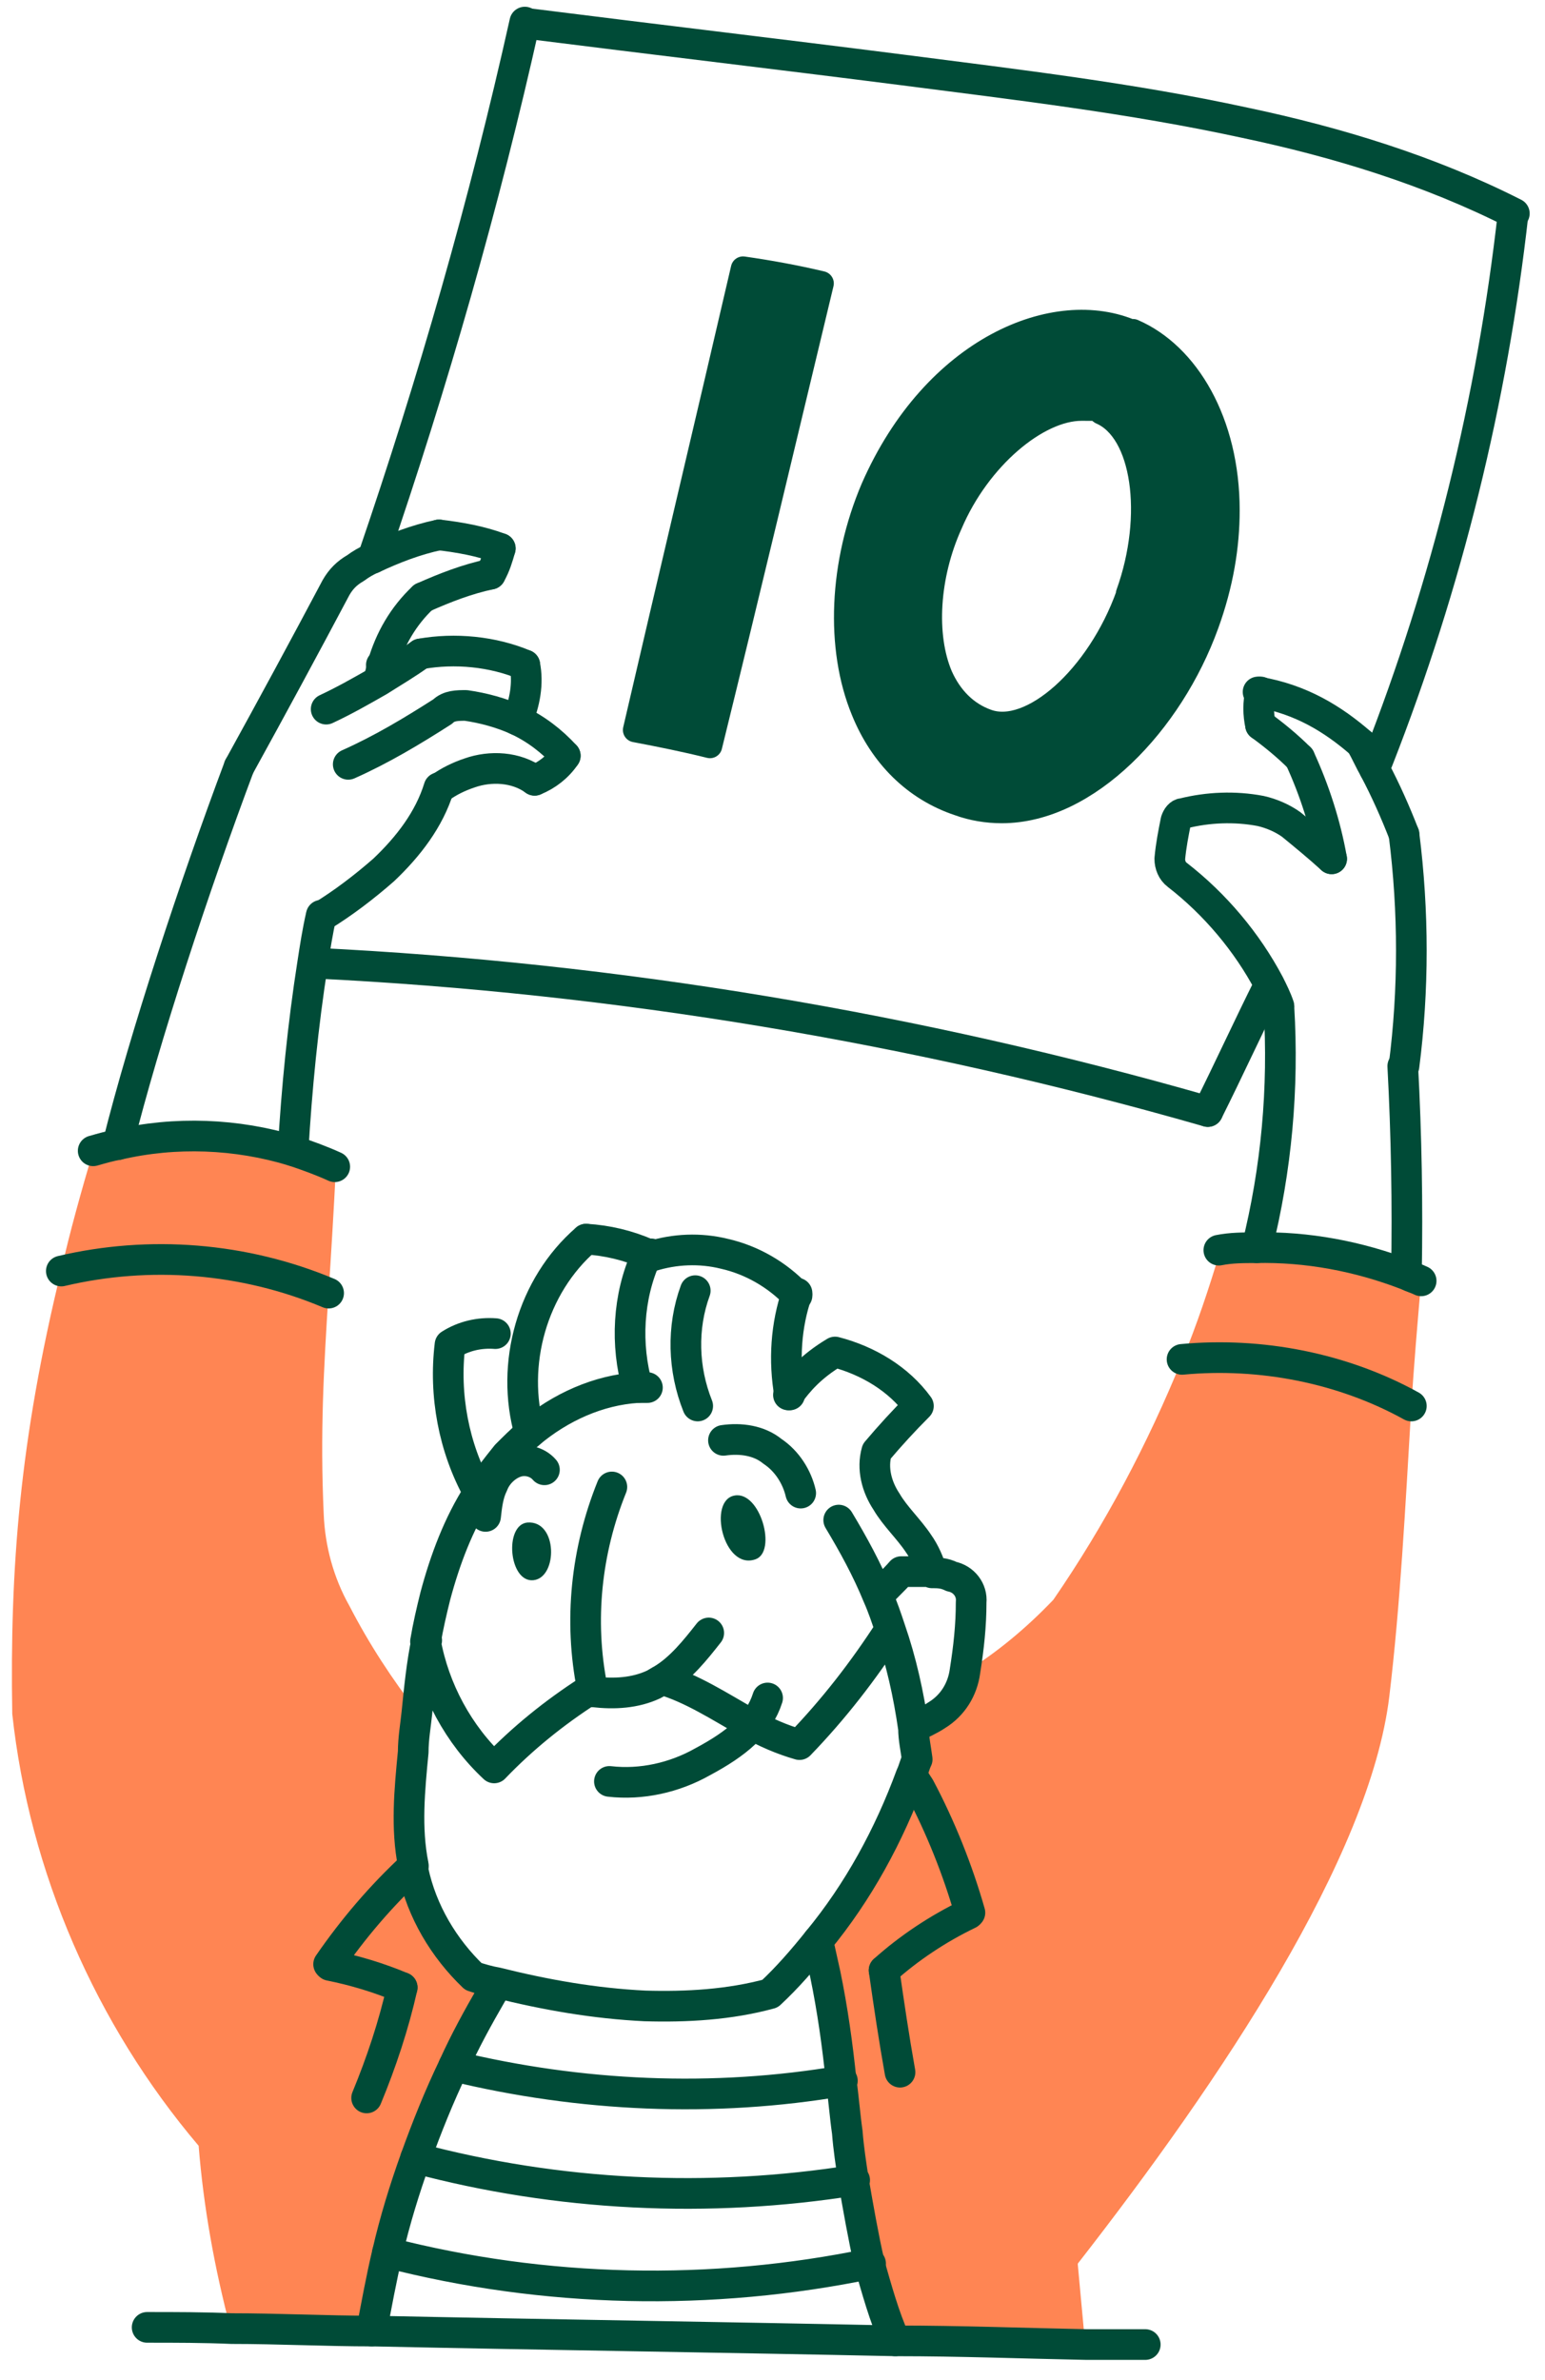 <?xml version="1.0" encoding="utf-8"?>
<svg xmlns="http://www.w3.org/2000/svg" data-name="Layer 1" id="Layer_1" version="1.1" viewBox="0 0 126 194">
  <defs>
    <style>
      .ten-icon-1 {
        fill: none;
        stroke-width: 2.5px;
      }

      .ten-icon-1, .ten-icon-2 {
        stroke: #004b37;
        stroke-linecap: round;
        stroke-linejoin: round;
      }

      .ten-icon-2 {
        stroke-width: 2px;
      }

      .ten-icon-2, .ten-icon-3 {
        fill: #004b37;
      }

      .ten-icon-4 {
        fill: #ff8553;
      }

      .ten-icon-4, .ten-icon-3 {
        stroke-width: 0px;
      }
    </style>
  </defs>
  <g data-name=" 10-icon" id="_10-icon">
    <g data-name="Layer 3" id="Layer_3">
      <path class="ten-icon-4" d="M87.9,184.6c.2,2.2.4,4.3.6,6.5-5.2,0-10.4-.2-15.5-.3-.9-2-1.5-4.2-2.1-6.3-.5-2.2-.9-4.5-1.3-6.8-.2-1.3-.4-2.6-.5-3.9-.2-1.4-.3-2.8-.5-4.2-.3-2.9-.7-5.8-1.3-8.7-.2-.9-.4-1.8-.6-2.7,3.2-4.1,5.8-8.6,7.6-13.5.2-.5.3-.9.5-1.3,0-.9-.2-1.7-.3-2.5.7-.3,1.3-.6,1.9-1,1.2-.8,2.1-2.1,2.3-3.6h0c2.6-1.6,5-3.6,7.2-5.9,4.2-6.1,7.7-12.7,10.5-19.6,6.4-.6,13.1.7,18.7,3.8-.5,8.4-.9,16.2-1.8,23.7-1.6,13.1-13.7,31.2-25.4,46.2h0Z" id="Vector"/>
      <path class="ten-icon-4" d="M40.6,161.7c-.2.3-.3.5-.5.8-1.1,1.9-2.2,3.9-3.1,5.9-1.2,2.5-2.2,5-3.1,7.5-.9,2.5-1.7,5.1-2.3,7.7-.5,2.1-.9,4.3-1.3,6.4-3.8,0-7.7-.2-11.5-.2-1.3-4.9-2.2-9.9-2.6-14.9h0c-8.4-9.9-13.8-22.3-15.2-35.2-.2-11.9.6-22.3,4-36.2,7.2-1.7,14.9-1.1,21.8,1.8-.4,6.3-.7,11.5-.4,18.1.1,2.6.8,5.2,2.1,7.5,1.6,3.1,3.5,6,5.6,8.7,0,1.1-.2,2.2-.3,3.2-.3,3.1-.5,6.2,0,9.2v.5c.7,3.3,2.5,6.3,4.9,8.6.6.2,1.3.3,1.9.5h0Z" data-name="Vector 2" id="Vector_2"/>
      <path class="ten-icon-4" d="M27.4,95.1c-.2,3.9-.4,7.2-.6,10.2-6.8-2.9-14.6-3.5-21.8-1.8.7-3.1,1.6-6.3,2.6-9.7.7-.2,1.4-.4,2-.5,4.7-1.1,9.7-.9,14.3.5,1.2.4,2.3.8,3.4,1.3h0Z" data-name="Vector 3" id="Vector_3"/>
      <path class="ten-icon-4" d="M115.9,104.4c-.3,3.5-.6,6.9-.8,10.3-5.7-3.1-12.3-4.5-18.7-3.8,1.2-2.9,2.2-5.9,3.1-8.9,1,0,2-.2,3-.2,4.2,0,8.4.7,12.3,2.2.4.2.8.3,1.2.5h0Z" data-name="Vector 4" id="Vector_4"/>
    </g>
    <g data-name="Layer 2" id="Layer_2">
      <path class="ten-icon-1" d="M23.9,93.8c.3-5.1.8-10.2,1.6-15.3.2-1.3.4-2.6.7-3.9" data-name="Vector 5" id="Vector_5"/>
      <path class="ten-icon-1" d="M35.8,64.2c-.8,2.6-2.5,4.8-4.5,6.7-1.6,1.4-3.3,2.7-5.1,3.8" data-name="Vector 6" id="Vector_6"/>
      <path class="ten-icon-1" d="M9.6,93.3c2.2-8.8,6.3-21.2,9.9-30.8" data-name="Vector 7" id="Vector_7"/>
      <path class="ten-icon-1" d="M43.6,63.6c-1.5-1.1-3.6-1.2-5.3-.6-.9.3-1.7.7-2.4,1.2" data-name="Vector 8" id="Vector_8"/>
      <path class="ten-icon-1" d="M46.1,61.6c-1.1-1.2-2.4-2.2-3.9-2.9-1.3-.6-2.8-1-4.2-1.2-.7,0-1.4,0-1.9.5-2.5,1.6-5,3.1-7.7,4.3" data-name="Vector 9" id="Vector_9"/>
      <path class="ten-icon-1" d="M46.1,61.6c-.6.9-1.5,1.6-2.5,2" data-name="Vector 10" id="Vector_10"/>
      <path class="ten-icon-1" d="M34.3,53.3c-1.1.8-2.3,1.5-3.4,2.2-1.4.8-2.8,1.6-4.3,2.3" data-name="Vector 11" id="Vector_11"/>
      <path class="ten-icon-1" d="M34.3,53.3c2.8-.5,5.9-.2,8.5.9" data-name="Vector 12" id="Vector_12"/>
      <path class="ten-icon-1" d="M31.1,54.2h0" data-name="Vector 13" id="Vector_13"/>
      <path class="ten-icon-1" d="M42.8,54.2c.3,1.5,0,3.1-.6,4.5" data-name="Vector 14" id="Vector_14"/>
      <path class="ten-icon-1" d="M34.5,48.7h0c-1.6,1.5-2.7,3.4-3.3,5.5-.1.4-.2.8-.3,1.2" data-name="Vector 15" id="Vector_15"/>
      <path class="ten-icon-1" d="M40,46.8c-1.9.4-3.7,1.1-5.5,1.9h0" data-name="Vector 16" id="Vector_16"/>
      <path class="ten-icon-1" d="M40.8,44.7c-.2.7-.4,1.4-.8,2.1" data-name="Vector 17" id="Vector_17"/>
      <path class="ten-icon-1" d="M35.8,43.6h0c-1.9.4-3.7,1.1-5.4,1.9-.5.2-1,.5-1.4.8-.7.4-1.2.9-1.6,1.6-2.6,4.9-5.2,9.7-7.9,14.6" data-name="Vector 18" id="Vector_18"/>
      <path class="ten-icon-1" d="M35.8,43.6h0c1.7.2,3.4.5,5,1.1" data-name="Vector 19" id="Vector_19"/>
      <path class="ten-icon-1" d="M104.3,82.1c.4,6.6-.2,13.2-1.8,19.6" data-name="Vector 20" id="Vector_20"/>
      <path class="ten-icon-1" d="M108.6,70c-1.1-1-2.2-1.9-3.3-2.8-.7-.5-1.6-.9-2.5-1.1-2.1-.4-4.3-.3-6.3.2-.3,0-.5.3-.6.6-.2,1-.4,2-.5,3.1,0,.5.2,1,.6,1.3,3.1,2.4,5.7,5.5,7.5,8.9.3.6.6,1.2.8,1.8" data-name="Vector 21" id="Vector_21"/>
      <path class="ten-icon-1" d="M114.4,86.9c.3,5.6.4,11.3.3,16.9" data-name="Vector 22" id="Vector_22"/>
      <path class="ten-icon-1" d="M114.5,68c.8,6.3.8,12.7,0,18.9" data-name="Vector 23" id="Vector_23"/>
      <path class="ten-icon-1" d="M108.6,70c-.5-2.8-1.4-5.6-2.6-8.2h0" data-name="Vector 24" id="Vector_24"/>
      <path class="ten-icon-1" d="M111,60.6h0c.4.7.7,1.4,1.1,2.1.9,1.7,1.7,3.5,2.4,5.3" data-name="Vector 25" id="Vector_25"/>
      <path class="ten-icon-1" d="M111,60.6h0c-2.3-2-4.9-3.6-8.4-4.2" data-name="Vector 26" id="Vector_26"/>
      <path class="ten-icon-1" d="M106,61.8c-1-1-2.1-1.9-3.2-2.7" data-name="Vector 27" id="Vector_27"/>
      <path class="ten-icon-1" d="M102.8,59.1c-.2-.9-.2-1.8,0-2.7" data-name="Vector 28" id="Vector_28"/>
      <path class="ten-icon-1" d="M103.5,80.3c-1.7,3.4-3.3,6.9-5,10.3" data-name="Vector 29" id="Vector_29"/>
      <path class="ten-icon-1" d="M112.1,62.7c0-.3.2-.5.3-.8,5.6-14.3,9.3-29.3,11-44.5" data-name="Vector 30" id="Vector_30"/>
      <path class="ten-icon-1" d="M30.4,45.5c4.9-14.3,9.1-28.9,12.4-43.7" data-name="Vector 31" id="Vector_31"/>
      <path class="ten-icon-1" d="M25.6,78.5c24.7,1.2,49.2,5.3,72.9,12.1" data-name="Vector 32" id="Vector_32"/>
      <path class="ten-icon-1" d="M42.9,1.9c10.3,1.3,20.5,2.5,30.7,3.8,9.3,1.2,18.7,2.3,27.9,4.3,7.6,1.6,15.1,3.9,22,7.4" data-name="Vector 33" id="Vector_33"/>
      <path class="ten-icon-1" d="M115.9,104.4c-.4-.2-.8-.3-1.2-.5-3.9-1.5-8.1-2.3-12.3-2.2-1,0-2,0-3,.2" data-name="Vector 34" id="Vector_34"/>
      <path class="ten-icon-1" d="M96.4,110.8c6.4-.6,13.1.7,18.7,3.8" data-name="Vector 35" id="Vector_35"/>
      <path class="ten-icon-1" d="M5,103.6c7.2-1.7,14.9-1.1,21.8,1.8" data-name="Vector 36" id="Vector_36"/>
      <path class="ten-icon-1" d="M7.6,93.8c.7-.2,1.4-.4,2-.5,4.7-1.1,9.7-.9,14.3.5,1.2.4,2.3.8,3.4,1.3" data-name="Vector 37" id="Vector_37"/>
      <path class="ten-icon-1" d="M49.7,145.2c2.6.3,5.3-.3,7.6-1.6,2.8-1.5,4.6-3,5.3-5.2M54,136.9c2.4.7,4.7,2.2,7,3.5,1.4.8,2.8,1.4,4.2,1.8,2.8-2.9,5.2-6,7.4-9.4M54,136.9c1.5-.9,2.7-2.4,3.8-3.8M54,136.9c-.2.1-.5.3-.7.4-1.5.7-3.2.8-4.9.6M72.6,132.8c.9,2.6,1.5,5.3,1.9,8.1,0,.8.2,1.7.3,2.5-.2.4-.3.9-.5,1.3-1.8,4.9-4.3,9.5-7.6,13.5-1.2,1.5-2.5,3-3.9,4.3-3.3.9-6.8,1.1-10.2,1-4.1-.2-8.1-.9-12.1-1.9-.6-.1-1.3-.3-1.9-.5-2.4-2.3-4.2-5.3-4.9-8.6v-.5c-.6-3-.3-6.1,0-9.2,0-1.1.2-2.2.3-3.2.2-2,.4-4,.8-5.9M72.6,132.8c-.3-.9-.6-1.8-1-2.7M71.6,130.1c-.9-2.2-2-4.2-3.2-6.2M71.6,130.1c.6-.7,1.3-1.3,1.9-2h2.5M74.9,145.8h0M34.7,133.8c.2-1.2.5-2.5.8-3.7.8-3,1.9-5.9,3.5-8.4.7-1.1,1.5-2.1,2.3-3.1.6-.6,1.2-1.2,1.9-1.8,2.5-2.1,5.6-3.5,8.8-3.7h.8M34.7,133.8c.7,3.9,2.7,7.6,5.6,10.3,2.3-2.4,4.9-4.5,7.7-6.3M48.4,137.9v-.3M48.4,137.9h-.4M48.3,137.6c-1.1-5.5-.5-11.2,1.6-16.4M48.3,137.6c0,0-.2.1-.3.2M76,128.2c.5,0,1,0,1.6.3,1,.2,1.7,1.1,1.6,2.1,0,1.9-.2,3.7-.5,5.6h0c-.2,1.5-1,2.8-2.3,3.6-.6.4-1.3.7-1.9,1M76,128.2c-.2-.8-.6-1.7-1.1-2.4-.8-1.2-1.9-2.2-2.6-3.4-.8-1.2-1.2-2.7-.8-4.1,1.1-1.3,2.2-2.5,3.4-3.7h0c-1.6-2.2-4.1-3.7-6.8-4.4-2,1.2-3,2.4-3.8,3.5" data-name="Vector 38" id="Vector_38"/>
      <path class="ten-icon-1" d="M64.4,113.7c-.5-2.8-.3-5.7.6-8.3" data-name="Vector 39" id="Vector_39"/>
      <path class="ten-icon-1" d="M52,113.1c-1-3.5-.8-7.4.7-10.7,0,0,0-.2,0-.2" data-name="Vector 40" id="Vector_40"/>
      <path class="ten-icon-1" d="M43.2,116.8c-1.6-5.6.2-12,4.6-15.8h0" data-name="Vector 41" id="Vector_41"/>
      <path class="ten-icon-1" d="M39,121.6c-2-3.6-2.8-7.9-2.3-12h0c1.1-.7,2.4-1,3.7-.9" data-name="Vector 42" id="Vector_42"/>
      <path class="ten-icon-1" d="M52.7,102.4c0,0,.3,0,.4,0,1.9-.6,4-.7,6-.2,2.2.5,4.3,1.7,5.9,3.4" data-name="Vector 43" id="Vector_43"/>
      <path class="ten-icon-1" d="M44.4,119.8c-.6-.7-1.6-.9-2.4-.6-.8.3-1.5,1-1.8,1.8-.4.8-.5,1.7-.6,2.6" data-name="Vector 44" id="Vector_44"/>
      <path class="ten-icon-1" d="M56.7,105.2c-1.1,3-1,6.4.2,9.4" data-name="Vector 45" id="Vector_45"/>
      <path class="ten-icon-1" d="M59,117.4c1.4-.2,2.9,0,4,.9,1.2.8,2,2.1,2.3,3.4" data-name="Vector 46" id="Vector_46"/>
      <path class="ten-icon-3" d="M61.6,127.1c-2.6.9-3.9-4.8-1.7-5.2,2.1-.4,3.5,4.6,1.7,5.2Z" data-name="Vector 47" id="Vector_47"/>
      <path class="ten-icon-3" d="M43.5,128.8c-2,.2-2.4-4.5-.5-4.7,2.5-.2,2.5,4.5.5,4.7Z" data-name="Vector 48" id="Vector_48"/>
      <path class="ten-icon-1" d="M73.4,168.9c-.5-2.8-.9-5.5-1.3-8.3" data-name="Vector 49" id="Vector_49"/>
      <path class="ten-icon-1" d="M79,156c-2.5,1.2-4.9,2.8-6.9,4.6" data-name="Vector 50" id="Vector_50"/>
      <path class="ten-icon-1" d="M74.4,144.7c.2.4.4.7.6,1,1.7,3.2,3.1,6.7,4.1,10.2" data-name="Vector 51" id="Vector_51"/>
      <path class="ten-icon-1" d="M33.7,152.1c-2.6,2.4-4.9,5.1-6.9,8" data-name="Vector 52" id="Vector_52"/>
      <path class="ten-icon-1" d="M32.8,162c-1.9-.8-3.9-1.4-5.9-1.8" data-name="Vector 53" id="Vector_53"/>
      <path class="ten-icon-1" d="M32.8,162c-.7,3.1-1.7,6.1-2.9,9" data-name="Vector 54" id="Vector_54"/>
      <path class="ten-icon-1" d="M40.6,161.7c-.2.3-.3.5-.5.8-1.1,1.9-2.2,3.9-3.1,5.9-1.2,2.5-2.2,5-3.1,7.5-.9,2.5-1.7,5.1-2.3,7.7-.5,2.1-.9,4.3-1.3,6.4" data-name="Vector 55" id="Vector_55"/>
      <path class="ten-icon-1" d="M73,190.8c-.9-2-1.5-4.2-2.1-6.3-.5-2.2-.9-4.5-1.3-6.8-.2-1.3-.4-2.6-.5-3.9-.2-1.4-.3-2.8-.5-4.2-.3-2.9-.7-5.8-1.3-8.7-.2-.9-.4-1.8-.6-2.7" data-name="Vector 56" id="Vector_56"/>
      <path class="ten-icon-1" d="M12,189.7c2.3,0,4.6,0,6.9.1,3.8,0,7.7.2,11.5.2,14.2.3,28.5.5,42.7.8,5.2,0,10.4.2,15.5.3h4.8" data-name="Vector 57" id="Vector_57"/>
      <path class="ten-icon-1" d="M31.6,183.6c12.8,3.3,26.4,3.6,39.4.9" data-name="Vector 58" id="Vector_58"/>
      <path class="ten-icon-1" d="M33.9,175.9c11.6,3.1,23.9,3.7,35.8,1.8" data-name="Vector 59" id="Vector_59"/>
      <path class="ten-icon-1" d="M37,168.4c10.3,2.5,21.2,3,31.7,1.2" data-name="Vector 60" id="Vector_60"/>
      <path class="ten-icon-1" d="M53.1,102.2s-.2,0-.3,0c-1.6-.7-3.3-1.1-5-1.2" data-name="Vector 61" id="Vector_61"/>
      <path class="ten-icon-2" d="M67,23.1c-3,12.5-6,25.1-9.1,37.7-2-.5-4-.9-6.1-1.3,2.9-12.5,5.9-25.1,8.8-37.6,2.1.3,4.3.7,6.4,1.2Z" data-name="Vector 62" id="Vector_62"/>
      <path class="ten-icon-2" d="M92.4,27.1c-6.3-2.8-16.2,1.3-21.2,12.7-2.6,6.1-2.9,13-.8,18.1,1.5,3.7,4.2,6.4,7.8,7.6,1.1.4,2.3.6,3.5.6,7,0,13.8-7.2,16.7-15.2,1.2-3.3,1.7-6.4,1.7-9.3,0-7.2-3.3-12.7-7.7-14.6h0ZM92,48.5c-2.4,6.7-7.9,11.6-11.5,10.3-1.7-.6-3-1.9-3.8-3.7-1.4-3.3-1.1-8.2.8-12.4,2.3-5.4,7.1-9.4,10.7-9.4s1.1,0,1.6.3c3.5,1.5,4.5,8.4,2.2,14.8h0Z" data-name="Vector 63" id="Vector_63"/>
    </g>
  </g>
</svg>